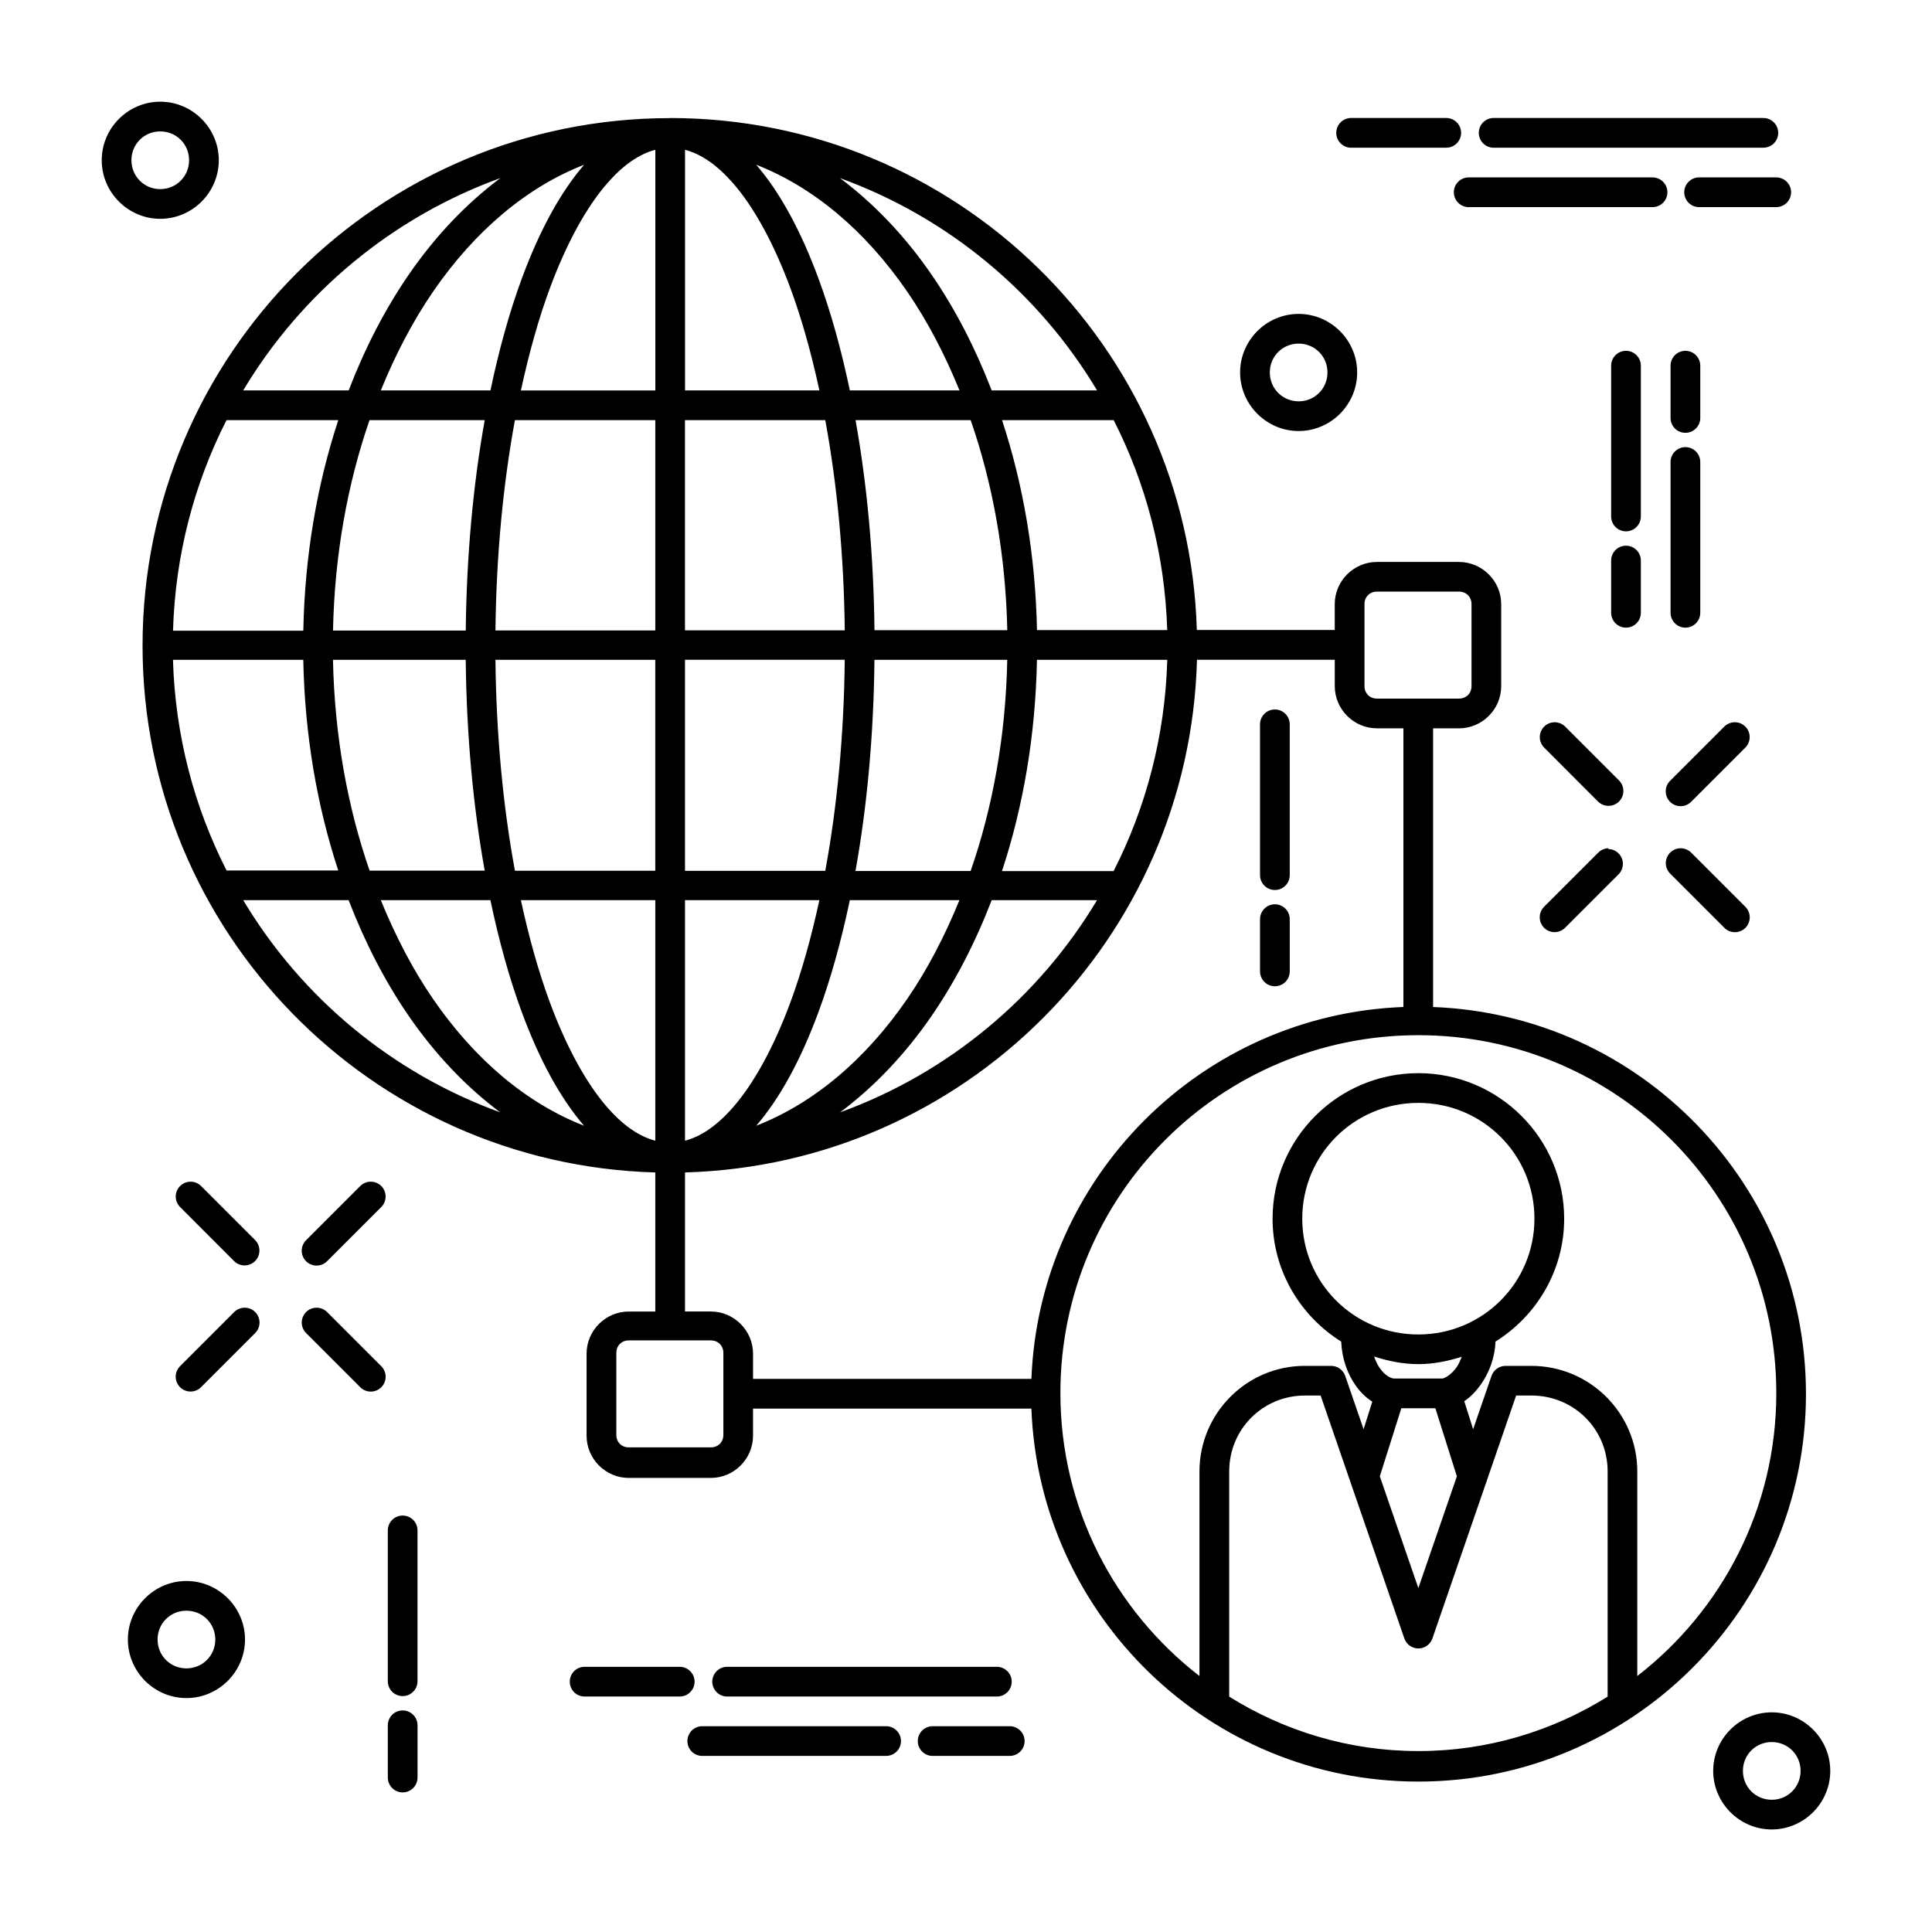 <?xml version="1.0" encoding="UTF-8"?>
<!-- Uploaded to: SVG Repo, www.svgrepo.com, Generator: SVG Repo Mixer Tools -->
<svg fill="#000000" width="800px" height="800px" version="1.1" viewBox="144 144 512 512" xmlns="http://www.w3.org/2000/svg">
 <path d="m186.47 170.95c-8.523 0-15.512 6.992-15.512 15.512 0 8.523 6.992 15.527 15.512 15.527 8.523 0 15.512-7.008 15.512-15.527 0-8.523-6.992-15.512-15.512-15.512zm315.39 4.32h0.004c-1.047 0.051-2.027 0.52-2.727 1.293-0.699 0.777-1.066 1.797-1.012 2.844 0.055 1.043 0.52 2.023 1.293 2.723 0.777 0.703 1.801 1.066 2.844 1.012h24.953c1.055 0.016 2.07-0.391 2.82-1.133 0.75-0.738 1.172-1.75 1.172-2.801 0-1.055-0.422-2.066-1.172-2.805-0.75-0.738-1.766-1.148-2.82-1.133h-24.953c-0.133-0.008-0.266-0.008-0.398 0zm37.777 0c-1.043 0.051-2.023 0.52-2.723 1.293-0.703 0.777-1.066 1.797-1.012 2.844 0.051 1.043 0.52 2.023 1.293 2.723 0.777 0.703 1.801 1.066 2.844 1.012h71.219-0.004c1.055 0.016 2.07-0.391 2.82-1.133 0.75-0.738 1.172-1.75 1.172-2.801 0-1.055-0.422-2.066-1.172-2.805-0.75-0.738-1.766-1.148-2.82-1.133h-71.219 0.004c-0.133-0.008-0.266-0.008-0.402 0zm-218.04 0.031c-77.168 0-139.82 62.641-139.82 139.8 0 75.836 60.551 137.5 135.88 139.61v36.855h-7.043c-6.121 0-11.164 5.043-11.164 11.164v21.77c0 6.121 5.043 11.164 11.164 11.164h21.77c6.121 0 11.176-5.043 11.176-11.164v-7.211h73.77c2.066 54.879 47.156 98.848 102.54 98.848 56.695 0 102.73-46.043 102.73-102.73 0-55.371-43.949-100.46-98.816-102.54v-73.848h6.871c6.121 0 11.176-5.043 11.176-11.164v-21.77c0-6.117-5.059-11.164-11.176-11.164h-21.77c-6.121 0-11.164 5.043-11.164 11.164v6.871h-36.547c-2.199-75.246-63.809-135.68-139.59-135.68zm-135.13 3.519c4.269 0 7.641 3.375 7.641 7.641 0 4.269-3.375 7.656-7.641 7.656-4.269 0-7.641-3.391-7.641-7.656 0-4.269 3.375-7.641 7.641-7.641zm131.2 4.875v63.777h-35.625c2.148-9.926 4.707-19.07 7.672-27.074 4.438-11.988 9.719-21.551 15.266-27.891 4.231-4.832 8.469-7.711 12.684-8.809zm7.871 0c4.215 1.102 8.453 3.977 12.684 8.809 5.551 6.34 10.812 15.902 15.254 27.891 2.965 8.004 5.523 17.152 7.672 27.074h-35.609v-63.777zm-26.738 3.965c-6.371 7.387-11.867 17.59-16.465 30.012-3.281 8.867-6.078 18.91-8.363 29.797h-29.059c3.902-9.578 8.523-18.426 13.867-26.199 11.059-16.086 24.812-27.684 40.02-33.609zm45.602 0c15.203 5.926 28.945 17.523 40.008 33.609 5.344 7.773 9.965 16.621 13.867 26.199h-29.059c-2.285-10.887-5.082-20.93-8.363-29.797-4.598-12.426-10.082-22.625-16.453-30.012zm188.62 3.352h0.004c-1.043 0.055-2.023 0.52-2.727 1.297-0.699 0.773-1.062 1.797-1.012 2.84 0.055 1.043 0.52 2.023 1.297 2.727 0.773 0.699 1.797 1.062 2.84 1.012h48.465c1.051 0.012 2.066-0.395 2.816-1.133 0.75-0.742 1.176-1.75 1.176-2.805 0-1.055-0.426-2.062-1.176-2.805-0.75-0.738-1.766-1.145-2.816-1.133h-48.465c-0.133-0.004-0.266-0.004-0.398 0zm61.055 0h0.004c-1.043 0.055-2.023 0.52-2.727 1.297-0.699 0.773-1.062 1.797-1.012 2.84 0.055 1.043 0.52 2.023 1.297 2.727 0.773 0.699 1.797 1.062 2.84 1.012h20.188c1.055 0.012 2.07-0.395 2.82-1.133 0.75-0.742 1.172-1.75 1.172-2.805 0-1.055-0.422-2.062-1.172-2.805-0.75-0.738-1.766-1.145-2.82-1.133h-20.188c-0.133-0.004-0.266-0.004-0.398 0zm-317.48 0.184c-9.047 6.773-17.266 15.395-24.293 25.613-6.254 9.098-11.586 19.426-15.914 30.66h-27.953c15.465-25.824 39.457-45.855 68.156-56.273zm90.004 0c28.699 10.418 52.68 30.445 68.141 56.273h-27.938c-4.324-11.23-9.66-21.562-15.914-30.66-7.027-10.219-15.246-18.84-24.293-25.613zm121.55 35.992c-8.523 0-15.512 6.992-15.512 15.512s6.992 15.527 15.512 15.527c8.523 0 15.512-7.008 15.512-15.527 0-8.523-6.992-15.512-15.512-15.512zm0 7.871c4.269 0 7.641 3.371 7.641 7.641 0 4.266-3.375 7.656-7.641 7.656-4.269 0-7.641-3.391-7.641-7.656 0-4.269 3.375-7.641 7.641-7.641zm86.684 1.906 0.008 0.004c-1.043 0.016-2.039 0.445-2.766 1.195s-1.125 1.758-1.109 2.801v39.855c-0.016 1.051 0.395 2.066 1.133 2.816 0.738 0.75 1.75 1.176 2.805 1.176 1.051 0 2.062-0.426 2.801-1.176 0.742-0.75 1.148-1.766 1.133-2.816v-39.855c0.02-1.062-0.398-2.09-1.152-2.844s-1.777-1.168-2.844-1.152zm15.742 0 0.008 0.004c-1.043 0.016-2.035 0.445-2.762 1.195-0.73 0.75-1.129 1.758-1.109 2.801v13.746c-0.016 1.055 0.391 2.07 1.133 2.82 0.738 0.75 1.746 1.172 2.801 1.172 1.055 0 2.062-0.422 2.805-1.172 0.738-0.75 1.148-1.766 1.133-2.82v-13.746c0.016-1.062-0.398-2.09-1.152-2.844s-1.781-1.168-2.848-1.152zm-386.54 18.375h29.613c-5.609 17.023-8.883 35.871-9.27 55.797h-34.531c0.594-20.066 5.617-38.984 14.191-55.828zm37.898 0h30.52c-3.047 16.992-4.816 35.828-5.027 55.766h-35.18c0.41-20.07 3.856-38.977 9.688-55.797zm38.531 0h37.191v55.734h-42.359c0.219-20.031 2.059-38.926 5.164-55.766zm45.062 0h37.176c3.102 16.824 4.941 35.699 5.164 55.703h-42.344v-55.734zm45.188 0h30.52c5.824 16.785 9.281 35.648 9.703 55.672h-35.195c-0.215-19.914-1.984-38.73-5.027-55.703zm38.82 0h29.598c8.547 16.793 13.574 35.645 14.191 55.641h-34.516c-0.398-19.879-3.676-38.684-9.27-55.672zm181.04 7.148 0.008 0.004c-1.043 0.016-2.035 0.445-2.762 1.195-0.727 0.75-1.129 1.758-1.109 2.801v39.852c-0.016 1.055 0.391 2.07 1.133 2.82 0.738 0.75 1.746 1.172 2.801 1.172 1.055 0 2.062-0.422 2.805-1.172 0.738-0.75 1.148-1.766 1.133-2.82v-39.852c0.016-1.062-0.398-2.09-1.152-2.844-0.754-0.754-1.781-1.168-2.848-1.152zm-15.742 26.121 0.008 0.004c-2.168 0.035-3.898 1.816-3.875 3.984v13.746-0.004c-0.016 1.055 0.395 2.07 1.133 2.82 0.738 0.75 1.75 1.172 2.805 1.172 1.051 0 2.062-0.422 2.801-1.172 0.742-0.75 1.148-1.766 1.133-2.82v-13.746 0.004c0.016-1.062-0.402-2.086-1.156-2.836s-1.777-1.164-2.84-1.148zm-65.945 12.176h21.77c1.895 0 3.305 1.398 3.305 3.289v21.77c0 1.895-1.41 3.289-3.305 3.289h-21.77c-1.895 0-3.289-1.398-3.289-3.289v-21.77c0-1.895 1.395-3.289 3.289-3.289zm-11.164 18.035v7.027c0 6.117 5.043 11.164 11.164 11.164h7.027v73.848c-53.52 2.047-96.523 45.039-98.586 98.555h-73.77v-6.688c0-6.117-5.059-11.164-11.176-11.164h-6.856v-36.855c74.078-2.07 133.71-61.758 135.68-135.86h36.516zm-44.387 0c-0.566 20.145-5.613 39.125-14.223 56.027h-29.582c5.629-17.082 8.898-35.996 9.27-55.996h34.531zm-42.406 0c-0.391 20.148-3.844 39.117-9.703 55.996h-30.52c3.059-17.051 4.824-35.953 5.027-55.965h35.195zm-43.066 0c-0.211 20.109-2.047 39.066-5.164 55.965h-37.176v-55.934h42.344zm-50.215 0v55.934h-37.191c-3.113-16.883-4.953-35.816-5.164-55.902h42.359zm-50.23 0c0.207 19.988 1.973 38.871 5.027 55.902h-30.504c-5.844-16.848-9.297-35.77-9.703-55.871h35.18zm-43.051 0c0.383 19.953 3.656 38.824 9.27 55.871h-29.598c-8.586-16.848-13.613-35.766-14.207-55.84h34.531zm257.41 13.191 0.012 0.008c-2.168 0.031-3.898 1.812-3.875 3.981v39.867c-0.012 1.055 0.395 2.07 1.133 2.82 0.742 0.75 1.75 1.172 2.805 1.172 1.055 0 2.062-0.422 2.805-1.172 0.738-0.75 1.145-1.766 1.133-2.82v-39.867c0.012-1.062-0.406-2.086-1.16-2.836-0.754-0.75-1.777-1.164-2.84-1.145zm74.199 3.383 0.012 0.004c-1.602 0-3.047 0.973-3.648 2.461s-0.238 3.191 0.914 4.305l14.254 14.27h-0.004c1.543 1.508 4.016 1.5 5.543-0.027 1.527-1.523 1.547-3.992 0.039-5.539l-14.27-14.27h0.004c-0.742-0.766-1.766-1.199-2.832-1.199zm47.633 0 0.012 0.004c-1.023 0.035-1.992 0.465-2.707 1.199l-14.27 14.27h0.004c-0.766 0.73-1.203 1.742-1.215 2.801-0.012 1.059 0.406 2.078 1.152 2.824 0.75 0.75 1.77 1.164 2.828 1.152 1.059-0.012 2.066-0.449 2.801-1.211l14.27-14.27h-0.004c1.172-1.129 1.523-2.863 0.891-4.363s-2.125-2.453-3.75-2.402zm-14.238 33.395 0.012 0.004c-1.602 0-3.047 0.977-3.648 2.461-0.602 1.488-0.238 3.191 0.914 4.305l14.27 14.27h-0.004c0.734 0.762 1.742 1.199 2.801 1.211 1.059 0.012 2.078-0.402 2.828-1.152 0.746-0.746 1.164-1.766 1.152-2.824s-0.449-2.066-1.215-2.801l-14.27-14.27h0.004c-0.742-0.766-1.766-1.199-2.832-1.199zm-19.156 0 0.012 0.004c-1.02 0.031-1.992 0.453-2.707 1.184l-14.27 14.27h0.004c-0.766 0.73-1.203 1.742-1.215 2.801s0.406 2.078 1.152 2.824c0.75 0.75 1.77 1.164 2.828 1.152 1.059-0.012 2.066-0.449 2.801-1.211l14.27-14.27h-0.004c1.02-1.148 1.277-2.781 0.664-4.188-0.613-1.406-1.988-2.328-3.523-2.359zm-361.77 13.762h27.938c4.324 11.23 9.66 21.566 15.914 30.66 7.016 10.203 15.215 18.801 24.246 25.566-28.672-10.418-52.641-30.426-68.098-56.227zm36.469 0h29.043c2.285 10.883 5.082 20.934 8.363 29.797 4.598 12.414 10.086 22.598 16.453 29.98-15.203-5.922-28.949-17.5-40.008-33.578-5.34-7.769-9.953-16.629-13.852-26.199zm37.117 0h35.625v63.746c-4.215-1.102-8.453-3.961-12.684-8.793-5.551-6.34-10.828-15.902-15.266-27.891-2.961-7.996-5.527-17.148-7.672-27.059zm43.496 0h35.609c-2.144 9.914-4.711 19.062-7.672 27.059-4.438 11.988-9.703 21.551-15.254 27.891-4.231 4.832-8.469 7.695-12.684 8.793v-63.746zm43.68 0h29.043c-3.902 9.57-8.512 18.43-13.852 26.199-11.055 16.082-24.793 27.656-39.992 33.578 6.363-7.387 11.84-17.566 16.438-29.98 3.281-8.863 6.078-18.914 8.363-29.797zm37.594 0h27.922c-15.453 25.801-39.41 45.809-68.082 56.227 9.031-6.766 17.23-15.367 24.246-25.566 6.25-9.094 11.59-19.43 15.914-30.66zm74.984 1.094h0.008c-2.168 0.035-3.898 1.816-3.875 3.984v13.746c-0.012 1.051 0.395 2.066 1.133 2.82 0.742 0.75 1.75 1.172 2.805 1.172 1.055 0 2.062-0.422 2.805-1.172 0.738-0.754 1.145-1.77 1.133-2.82v-13.746c0.012-1.062-0.406-2.086-1.16-2.836-0.754-0.75-1.777-1.164-2.84-1.148zm38.086 34.688c52.441 0 94.863 42.422 94.863 94.863 0 30.547-14.453 57.625-36.84 74.969v-54.211c0-15.445-12.594-27.984-28.059-27.984h-6.856 0.008c-1.68 0-3.172 1.062-3.723 2.644l-4.875 14.145-2.352-7.426c1.711-1.148 3.172-2.699 4.383-4.414 2.258-3.191 3.742-7.168 3.891-11.379 10.891-6.828 18.203-18.832 18.203-32.578 0-21.254-17.352-38.562-38.637-38.562-21.289 0-38.637 17.309-38.637 38.562 0 13.746 7.305 25.75 18.188 32.578 0.191 4.527 1.66 8.648 3.965 11.824 1.184 1.629 2.621 3.047 4.273 4.09l-2.305 7.305-4.875-14.145c-0.551-1.582-2.043-2.644-3.719-2.644h-6.859c-15.473-0.078-28.043 12.543-28.043 27.984v54.211c-22.391-17.344-36.855-44.418-36.855-74.969 0-52.441 42.426-94.863 94.863-94.863zm0 17.941c17.043 0 30.766 13.699 30.766 30.688 0 16.988-13.723 30.688-30.766 30.688-17.043 0-30.766-13.699-30.766-30.688 0-16.988 13.723-30.688 30.766-30.688zm-325.38 20.879 0.008 0.004c-1.605 0-3.047 0.973-3.648 2.457-0.602 1.488-0.242 3.191 0.91 4.305l14.254 14.27c1.535 1.543 4.031 1.543 5.574 0.008 1.539-1.539 1.543-4.031 0.008-5.574l-14.27-14.27c-0.742-0.766-1.762-1.195-2.828-1.195zm47.633 0 0.008 0.004c-1.023 0.031-1.996 0.461-2.707 1.195l-14.27 14.27c-0.758 0.734-1.191 1.742-1.203 2.797-0.008 1.059 0.406 2.074 1.152 2.82 0.75 0.746 1.766 1.16 2.82 1.152s2.062-0.441 2.797-1.203l14.27-14.27c1.168-1.129 1.523-2.863 0.891-4.363-0.633-1.496-2.125-2.453-3.75-2.398zm-14.238 33.395 0.008 0.004c-1.605 0-3.047 0.973-3.648 2.457-0.602 1.488-0.242 3.191 0.91 4.305l14.27 14.27c0.734 0.762 1.742 1.195 2.797 1.203 1.055 0.008 2.07-0.406 2.82-1.152 0.746-0.746 1.16-1.762 1.152-2.82-0.012-1.055-0.445-2.062-1.203-2.797l-14.27-14.27v0.004c-0.742-0.77-1.762-1.199-2.828-1.199zm-19.156 0 0.008 0.004c-1.023 0.027-1.992 0.453-2.707 1.184l-14.27 14.27v-0.004c-0.758 0.734-1.191 1.742-1.203 2.797-0.008 1.059 0.406 2.074 1.152 2.82 0.75 0.746 1.766 1.164 2.82 1.152 1.055-0.008 2.062-0.441 2.797-1.203l14.27-14.27v0.004c1.156-1.133 1.504-2.859 0.871-4.352-0.629-1.492-2.113-2.445-3.731-2.398zm101.89 8.672h21.77c1.895 0 3.305 1.398 3.305 3.289v21.77c0 1.895-1.41 3.289-3.305 3.289h-21.77c-1.895 0-3.289-1.395-3.289-3.289v-21.77c0-1.895 1.395-3.289 3.289-3.289zm197.52 4.273c3.723 1.195 7.617 2.012 11.73 2.012 4.035 0 7.856-0.801 11.516-1.953-0.406 0.992-0.824 2.004-1.398 2.812-1.473 2.082-3.281 2.945-3.75 2.953h-12.793c-0.781 0-2.309-0.707-3.691-2.613-0.637-0.875-1.18-2-1.613-3.215zm-18.25 10.332 0.004 0.004h0.02 4.059l22.188 64.375h-0.004c0.551 1.586 2.043 2.652 3.723 2.652 1.68 0 3.172-1.066 3.719-2.652l22.188-64.375h4.059c11.25 0 20.188 8.902 20.188 20.109v59.688c-14.559 9.09-31.707 14.422-50.152 14.422-18.441 0-35.582-5.336-50.137-14.422v-59.688c0-11.207 8.922-20.148 20.156-20.109zm25.477 3.367h9.012l5.703 18.051-10.211 29.613-10.211-29.613 5.703-18.051zm-264.73 28.445h0.004c-2.168 0.035-3.898 1.816-3.875 3.984v39.867c-0.012 1.055 0.395 2.07 1.133 2.82 0.742 0.75 1.75 1.172 2.805 1.172 1.055 0 2.062-0.422 2.805-1.172 0.738-0.75 1.145-1.766 1.133-2.82v-39.867c0.012-1.062-0.406-2.086-1.16-2.836s-1.777-1.164-2.84-1.148zm-57.242 17.344c-8.523 0-15.512 6.992-15.512 15.512 0 8.52 6.992 15.512 15.512 15.512 8.523 0 15.527-6.992 15.527-15.512 0-8.523-7.008-15.516-15.527-15.512zm0 7.871c4.269 0 7.656 3.375 7.656 7.641 0 4.266-3.391 7.641-7.656 7.641-4.269 0-7.641-3.375-7.641-7.641 0-4.269 3.375-7.641 7.641-7.641zm105.34 14.867 0.004 0.004c-1.043 0.051-2.023 0.512-2.727 1.285-0.703 0.777-1.07 1.797-1.016 2.84 0.051 1.047 0.512 2.027 1.285 2.731 0.777 0.699 1.797 1.066 2.84 1.016h24.957c1.051 0.016 2.066-0.395 2.816-1.133 0.75-0.742 1.176-1.75 1.176-2.805s-0.426-2.062-1.176-2.801c-0.75-0.742-1.766-1.148-2.816-1.133h-24.941c-0.133-0.008-0.266-0.008-0.398 0zm37.762 0 0.004 0.004c-1.043 0.051-2.023 0.516-2.727 1.293-0.699 0.773-1.062 1.797-1.012 2.84 0.055 1.047 0.52 2.027 1.297 2.727 0.773 0.699 1.797 1.062 2.84 1.012h71.219c1.055 0.016 2.07-0.395 2.82-1.133 0.75-0.742 1.172-1.75 1.172-2.805s-0.422-2.062-1.172-2.801c-0.75-0.742-1.766-1.148-2.82-1.133h-71.219c-0.133-0.008-0.266-0.008-0.398 0zm-85.855 11.562h0.004c-2.168 0.035-3.898 1.816-3.875 3.984v13.746c-0.012 1.051 0.395 2.066 1.133 2.816 0.742 0.754 1.75 1.176 2.805 1.176 1.055 0 2.062-0.422 2.805-1.176 0.738-0.75 1.145-1.766 1.133-2.816v-13.746c0.012-1.062-0.406-2.086-1.16-2.836s-1.777-1.164-2.84-1.148zm362.88 0.504c-8.523 0-15.512 6.992-15.512 15.512 0 8.523 6.992 15.527 15.512 15.527 8.523 0 15.512-7.004 15.512-15.527s-6.992-15.512-15.512-15.512zm-283.62 3.676h0.004c-1.043 0.055-2.023 0.52-2.723 1.293-0.703 0.777-1.066 1.801-1.012 2.844 0.051 1.043 0.516 2.023 1.293 2.723 0.777 0.703 1.797 1.066 2.844 1.012h48.461c1.055 0.016 2.07-0.391 2.82-1.133 0.75-0.738 1.172-1.75 1.172-2.801 0-1.055-0.422-2.066-1.172-2.805s-1.766-1.148-2.82-1.133h-48.461c-0.133-0.008-0.27-0.008-0.402 0zm61.055 0h0.004c-1.043 0.055-2.023 0.52-2.727 1.293-0.699 0.777-1.062 1.801-1.012 2.844 0.055 1.043 0.52 2.023 1.297 2.727 0.773 0.699 1.797 1.062 2.844 1.008h20.172c1.051 0.016 2.066-0.391 2.816-1.133 0.75-0.738 1.176-1.75 1.176-2.801 0-1.055-0.426-2.066-1.176-2.805s-1.766-1.148-2.816-1.133h-20.172c-0.137-0.008-0.27-0.008-0.402 0zm222.57 4.199c4.269 0 7.641 3.375 7.641 7.641 0 4.269-3.375 7.656-7.641 7.656-4.269 0-7.641-3.387-7.641-7.656s3.375-7.641 7.641-7.641z" fill-rule="evenodd"/>
</svg>